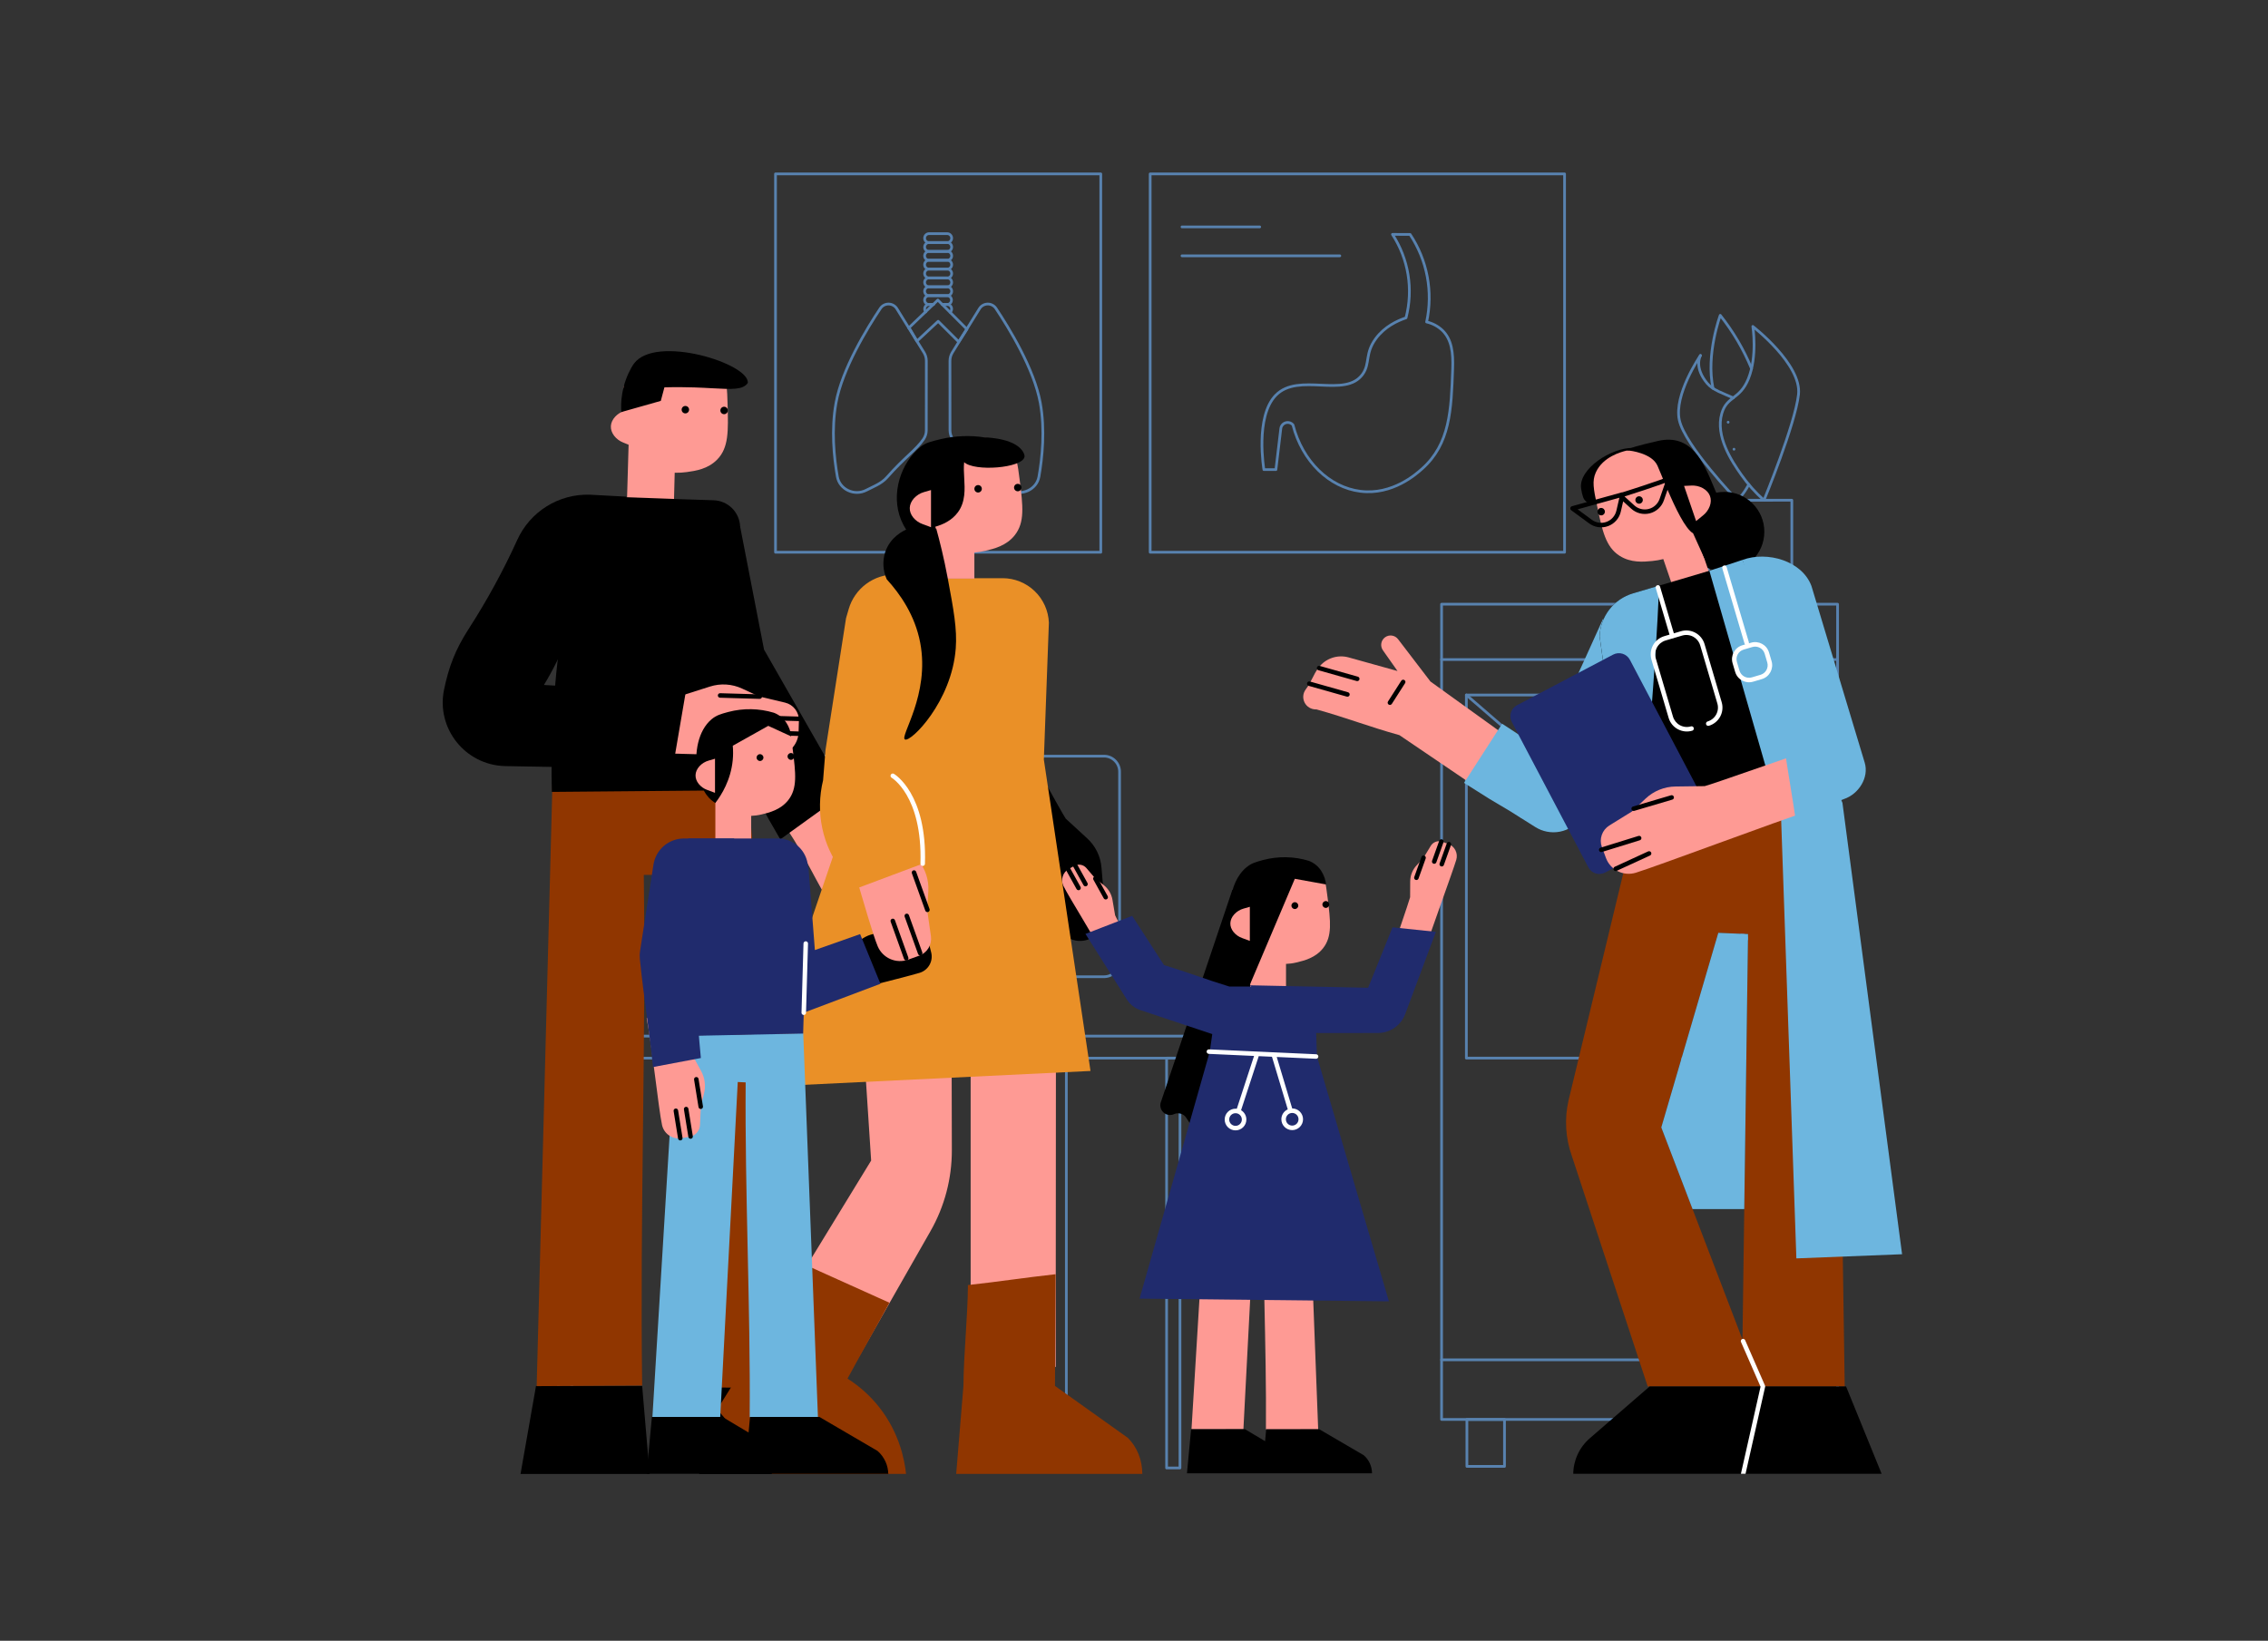 <svg xmlns="http://www.w3.org/2000/svg" fill="none" viewBox="-34 0 1907.4 1380">
<rect x="-34" y="0" width="1907.4" height="1380" fill="#333333" stroke="none"/>
<g clip-path="url(#clip0)">
<path d="M813.36 821.505H894.451C897.929 821.505 901.265 820.123 903.724 817.664C906.184 815.204 907.566 811.868 907.566 808.39V649.074C907.566 645.596 906.184 642.26 903.724 639.8C901.265 637.341 897.929 635.959 894.451 635.959H589.313C585.834 635.959 582.497 637.34 580.037 639.8C577.576 642.259 576.192 645.595 576.19 649.074V808.39C576.192 811.869 577.576 815.205 580.037 817.664C582.497 820.124 585.834 821.505 589.313 821.505H726.601" stroke="#5882AF" stroke-width="2.28" stroke-linecap="round" stroke-linejoin="round"/>
<path d="M703.26 778.9L732.134 831.611V852.544H817.327V829.438L792.055 778.9H703.26Z" stroke="#5882AF" stroke-width="2.28" stroke-linecap="round" stroke-linejoin="round"/>
<path d="M865.501 852.544H664.074V871.427H865.501V852.544Z" stroke="#5882AF" stroke-width="2.28" stroke-linecap="round" stroke-linejoin="round"/>
<path d="M1511.41 508.176H1178.37V1193.84H1511.41V508.176Z" stroke="#5882AF" stroke-width="2.28" stroke-linecap="round" stroke-linejoin="round"/>
<path d="M1178.37 554.724H1511.41" stroke="#5882AF" stroke-width="2.28" stroke-linecap="round" stroke-linejoin="round"/>
<path d="M1178.37 1143.7H1511.41" stroke="#5882AF" stroke-width="2.28" stroke-linecap="round" stroke-linejoin="round"/>
<path d="M1337.24 584.548H1199.22V889.959H1337.24V584.548Z" stroke="#5882AF" stroke-width="2.28" stroke-linecap="round" stroke-linejoin="round"/>
<path d="M1489.64 584.548H1351.61V889.959H1489.64V584.548Z" stroke="#5882AF" stroke-width="2.28" stroke-linecap="round" stroke-linejoin="round"/>
<path d="M1489.64 835.775L1351.62 716.373" stroke="#5882AF" stroke-width="2.28" stroke-linecap="round" stroke-linejoin="round"/>
<path d="M1337.23 703.942L1199.22 584.548" stroke="#5882AF" stroke-width="2.28" stroke-linecap="round" stroke-linejoin="round"/>
<path d="M1402.67 420.718H1472.93V479.682C1472.93 487.239 1469.93 494.487 1464.58 499.83C1459.24 505.174 1451.99 508.176 1444.43 508.176H1431.16C1423.6 508.176 1416.35 505.174 1411.01 499.83C1405.67 494.487 1402.67 487.239 1402.67 479.682V420.718Z" stroke="#5882AF" stroke-width="2.28" stroke-linecap="round" stroke-linejoin="round"/>
<path d="M1440.14 274.6C1440.14 274.6 1481.36 306.453 1478.55 331.748C1475.74 357.043 1449.51 420.718 1449.51 420.718C1442.34 414.344 1435.94 407.152 1430.44 399.29C1422.41 387.893 1408.41 366.883 1414.07 347.621C1418.38 332.964 1429.2 336.284 1436.39 318.58C1444.14 299.531 1440.14 274.684 1440.14 274.547V274.6Z" stroke="#5882AF" stroke-width="2.28" stroke-linecap="round" stroke-linejoin="round"/>
<path d="M1396.09 298.999C1395.71 299.644 1390.66 309.104 1401.73 322.379C1406.61 328.237 1415.32 330.813 1423.7 334.643" stroke="#5882AF" stroke-width="2.28" stroke-linecap="round" stroke-linejoin="round"/>
<path d="M1436.74 407.512C1431.94 416.554 1427.02 420.748 1427.02 420.748C1427.02 420.748 1382.95 374.846 1378.31 353.297C1373.71 332.15 1395.26 300.199 1396.09 298.999" stroke="#5882AF" stroke-width="2.28" stroke-linecap="round" stroke-linejoin="round"/>
<path d="M1419.37 355.098V355.107V355.115" stroke="#5882AF" stroke-width="2.28" stroke-linecap="round" stroke-linejoin="round"/>
<path d="M1424.29 377.834V377.825" stroke="#5882AF" stroke-width="2.28" stroke-linecap="round" stroke-linejoin="round"/>
<path d="M1406.66 326.642C1400.51 298.087 1412.74 265.231 1412.74 265.231C1423.56 278.857 1432.42 293.932 1439.05 310.017V310.017" stroke="#5882AF" stroke-width="2.28" stroke-linecap="round" stroke-linejoin="round"/>
<path d="M1456.07 420.749H1433.58" stroke="#5882AF" stroke-width="2.28" stroke-linecap="round" stroke-linejoin="round"/>
<path d="M969.6 871.427H428.098V889.967H969.6V871.427Z" stroke="#5882AF" stroke-width="2.28" stroke-linecap="round" stroke-linejoin="round"/>
<path d="M891.762 146.255H618.203V464.462H891.762V146.255Z" stroke="#5882AF" stroke-width="2.28" stroke-linecap="round" stroke-linejoin="round"/>
<path d="M1281.81 146.255H933.303V464.462H1281.81V146.255Z" stroke="#5882AF" stroke-width="2.28" stroke-linecap="round" stroke-linejoin="round"/>
<path d="M446.836 889.959H435.59V1234.67H446.836V889.959Z" stroke="#5882AF" stroke-width="2.28" stroke-linecap="round" stroke-linejoin="round"/>
<path d="M607.352 889.959H596.106V1234.67H607.352V889.959Z" stroke="#5882AF" stroke-width="2.28" stroke-linecap="round" stroke-linejoin="round"/>
<path d="M958.362 889.959H947.116V1234.67H958.362V889.959Z" stroke="#5882AF" stroke-width="2.28" stroke-linecap="round" stroke-linejoin="round"/>
<path d="M862.804 889.959H851.559V1234.67H862.804V889.959Z" stroke="#5882AF" stroke-width="2.28" stroke-linecap="round" stroke-linejoin="round"/>
<path d="M745.059 303.482C745.051 300.985 744.346 298.54 743.022 296.423C735.424 284.113 727.8 271.801 720.151 259.487C719.419 258.349 718.417 257.409 717.235 256.751C716.053 256.093 714.726 255.737 713.374 255.714C712.021 255.691 710.683 256.003 709.479 256.622C708.276 257.24 707.243 258.146 706.474 259.259C695.259 276.044 674.272 310.328 669.09 338.845C665.002 361.359 667.403 384.853 670.207 400.878C672.099 411.653 684.56 417.496 694.613 412.276C700.167 409.381 707.249 406.858 712.028 401.41C726.762 384.633 736.784 378.265 742.794 369.246C744.247 367.085 745.024 364.54 745.028 361.936L745.059 303.482Z" stroke="#5882AF" stroke-width="2.28" stroke-linecap="round" stroke-linejoin="round"/>
<path d="M764.913 303.482C764.921 300.985 765.626 298.54 766.949 296.423C774.548 284.113 782.172 271.801 789.821 259.487C790.553 258.349 791.554 257.409 792.737 256.751C793.919 256.093 795.245 255.737 796.598 255.714C797.951 255.691 799.289 256.003 800.492 256.622C801.696 257.24 802.728 258.146 803.498 259.259C814.713 276.044 835.7 310.328 840.882 338.845C844.97 361.359 842.569 384.853 839.765 400.878C837.873 411.653 825.412 417.496 815.359 412.276C809.805 409.381 802.723 406.858 797.943 401.41C783.21 384.633 773.188 378.265 767.177 369.246C765.725 367.085 764.948 364.54 764.944 361.936L764.913 303.482Z" stroke="#5882AF" stroke-width="2.28" stroke-linecap="round" stroke-linejoin="round"/>
<path d="M762.581 196.511H747.392C745.306 196.511 743.615 198.202 743.615 200.288C743.615 202.373 745.306 204.064 747.392 204.064H762.581C764.667 204.064 766.357 202.373 766.357 200.288C766.357 198.202 764.667 196.511 762.581 196.511Z" stroke="#5882AF" stroke-width="2.28" stroke-linecap="round" stroke-linejoin="round"/>
<path d="M762.581 203.95H747.392C745.306 203.95 743.615 205.641 743.615 207.727C743.615 209.812 745.306 211.503 747.392 211.503H762.581C764.667 211.503 766.357 209.812 766.357 207.727C766.357 205.641 764.667 203.95 762.581 203.95Z" stroke="#5882AF" stroke-width="2.28" stroke-linecap="round" stroke-linejoin="round"/>
<path d="M762.581 211.396H747.392C745.306 211.396 743.615 213.087 743.615 215.173C743.615 217.259 745.306 218.949 747.392 218.949H762.581C764.667 218.949 766.357 217.259 766.357 215.173C766.357 213.087 764.667 211.396 762.581 211.396Z" stroke="#5882AF" stroke-width="2.28" stroke-linecap="round" stroke-linejoin="round"/>
<path d="M762.581 218.835H747.392C745.306 218.835 743.615 220.526 743.615 222.612C743.615 224.698 745.306 226.388 747.392 226.388H762.581C764.667 226.388 766.357 224.698 766.357 222.612C766.357 220.526 764.667 218.835 762.581 218.835Z" stroke="#5882AF" stroke-width="2.28" stroke-linecap="round" stroke-linejoin="round"/>
<path d="M762.581 226.274H747.392C745.306 226.274 743.615 227.965 743.615 230.051C743.615 232.136 745.306 233.827 747.392 233.827H762.581C764.667 233.827 766.357 232.136 766.357 230.051C766.357 227.965 764.667 226.274 762.581 226.274Z" stroke="#5882AF" stroke-width="2.28" stroke-linecap="round" stroke-linejoin="round"/>
<path d="M730.265 275.816L754.716 252.367L779.176 276.865L772.284 287.472L754.99 270.231L737.134 286.91L730.265 275.109" stroke="#5882AF" stroke-width="2.28" stroke-linecap="round" stroke-linejoin="round"/>
<path d="M762.581 233.713H747.392C745.306 233.713 743.615 235.404 743.615 237.489C743.615 239.575 745.306 241.266 747.392 241.266H762.581C764.667 241.266 766.357 239.575 766.357 237.489C766.357 235.404 764.667 233.713 762.581 233.713Z" stroke="#5882AF" stroke-width="2.28" stroke-linecap="round" stroke-linejoin="round"/>
<path d="M762.581 241.152H747.392C745.306 241.152 743.615 242.843 743.615 244.928C743.615 247.014 745.306 248.705 747.392 248.705H762.581C764.667 248.705 766.357 247.014 766.357 244.928C766.357 242.843 764.667 241.152 762.581 241.152Z" stroke="#5882AF" stroke-width="2.28" stroke-linecap="round" stroke-linejoin="round"/>
<path d="M758.713 256.144H762.581C762.787 256.146 762.993 256.128 763.196 256.09V256.09C764.051 255.912 764.818 255.445 765.369 254.768C765.92 254.091 766.221 253.244 766.221 252.371C766.221 251.498 765.92 250.651 765.369 249.974C764.818 249.297 764.051 248.83 763.196 248.652C762.993 248.612 762.787 248.591 762.581 248.591H747.384C747.177 248.591 746.971 248.612 746.768 248.652C745.885 248.793 745.082 249.245 744.502 249.926C743.922 250.607 743.605 251.473 743.607 252.367C743.612 253.259 743.931 254.121 744.507 254.802C745.084 255.483 745.882 255.939 746.761 256.09V256.09C746.964 256.128 747.17 256.146 747.376 256.144H750.986" stroke="#5882AF" stroke-width="2.28" stroke-linecap="round" stroke-linejoin="round"/>
<path d="M744.535 262.276C744.106 261.766 743.818 261.152 743.702 260.496C743.585 259.841 743.642 259.166 743.869 258.539C744.095 257.912 744.482 257.356 744.991 256.927C745.5 256.497 746.113 256.209 746.769 256.09V256.09C746.972 256.053 747.178 256.035 747.384 256.037H751.115" stroke="#5882AF" stroke-width="2.28" stroke-linecap="round" stroke-linejoin="round"/>
<path d="M758.614 256.037H762.581C762.787 256.035 762.993 256.053 763.196 256.09V256.09C763.875 256.212 764.508 256.516 765.027 256.971C765.547 257.425 765.932 258.012 766.143 258.669C766.354 259.326 766.382 260.027 766.224 260.699C766.067 261.371 765.729 261.987 765.248 262.481L765.096 262.618" stroke="#5882AF" stroke-width="2.28" stroke-linecap="round" stroke-linejoin="round"/>
<path d="M1137.07 197.134C1143.75 207.397 1148.21 218.94 1150.17 231.026C1152.13 243.111 1151.55 255.473 1148.47 267.321C1140.94 269.866 1130.47 274.752 1123.06 284.797C1113.74 297.411 1118.45 305.716 1111.97 314.766C1097.24 335.35 1058.21 312.76 1038.97 332.409C1021.36 350.395 1028.94 394.959 1028.94 394.959H1039.05L1043.16 360.447C1043.3 359.322 1043.77 358.262 1044.5 357.397C1045.23 356.532 1046.2 355.899 1047.29 355.577C1048.38 355.254 1049.54 355.256 1050.62 355.581C1051.71 355.906 1052.68 356.541 1053.41 357.408C1061.27 388.007 1083.96 409.966 1110.12 413.218C1137.08 416.569 1157.08 398.698 1162.06 394.222C1185.52 373.251 1186.5 345 1187.71 309.88C1188.16 297 1187.02 285.565 1178.98 277.792C1175.28 274.337 1170.73 271.922 1165.8 270.793C1168.52 258.218 1168.7 245.223 1166.31 232.58C1163.92 219.936 1159.01 207.901 1151.89 197.187L1137.07 197.134Z" stroke="#5882AF" stroke-width="2.28" stroke-linecap="round" stroke-linejoin="round"/>
<path d="M960.071 190.843H1025.42" stroke="#5882AF" stroke-width="2.28" stroke-linecap="round" stroke-linejoin="round"/>
<path d="M960.071 215.165H1092.79" stroke="#5882AF" stroke-width="2.28" stroke-linecap="round" stroke-linejoin="round"/>
<path d="M1231.29 1193.85H1199.67V1233.34H1231.29V1193.85Z" stroke="#5882AF" stroke-width="2.28" stroke-linecap="round" stroke-linejoin="round"/>
<path d="M1490.11 1193.85H1458.49V1233.34H1490.11V1193.85Z" stroke="#5882AF" stroke-width="2.28" stroke-linecap="round" stroke-linejoin="round"/>
<g clip-path="url(#clip1)">
<path fill-rule="evenodd" clip-rule="evenodd" d="M699.651 1209.34L638.051 1165.69L554.035 1165.73V1239.74H713.511C713.521 1233.97 712.289 1228.27 709.897 1223.03C707.505 1217.78 704.011 1213.12 699.651 1209.34ZM512.35 1239.7L506.059 1165.69H416.777L403.769 1239.7H512.35Z" fill="black"/>
<path fill-rule="evenodd" clip-rule="evenodd" d="M543.452 301.735L543.533 301.739C549.743 302.107 564.414 302.975 572.584 313.695C577.28 319.849 577.561 326.711 577.903 340.175C578.526 362.636 578.906 376.442 569.21 386.457C561.338 394.572 550.883 396.031 543.566 397.049C540.479 397.475 537.365 397.665 534.25 397.619C533.976 397.615 533.702 397.609 533.429 397.6L532.828 420.817L493.331 419.685L494.662 374.049L490.08 372.195C487.083 371.013 484.459 369.047 482.482 366.503C478.485 361.184 478.872 355.235 483.523 350.288C485.256 348.496 487.335 347.09 489.622 346.146C489.825 341.582 490.165 334.011 490.574 324.971C495.673 319.713 515.923 300.109 543.452 301.735Z" fill="#FE9A94"/>
<path fill-rule="evenodd" clip-rule="evenodd" d="M524.775 325.776C534.432 325.517 542.92 325.616 549.964 325.844C555.601 326.029 560.658 326.307 565.174 326.555C581.67 327.461 590.944 327.971 594.893 322.083C596.565 305.838 517.328 281.051 499.153 305.838C496.342 309.69 492.694 317.06 490.605 324.932C488.726 331.982 488.03 339.295 488.546 346.573L521.736 337.173L524.775 325.776ZM542.388 347.697C544.117 347.697 545.519 346.295 545.519 344.567C545.519 342.838 544.117 341.436 542.388 341.436C540.659 341.436 539.258 342.838 539.258 344.567C539.258 346.295 540.659 347.697 542.388 347.697ZM574.969 348.358C576.698 348.358 578.1 346.957 578.1 345.228C578.1 343.499 576.698 342.097 574.969 342.097C573.24 342.097 571.839 343.499 571.839 345.228C571.839 346.957 573.24 348.358 574.969 348.358Z" fill="black"/>
<path d="M430.598 659.316C426.184 823.602 421.769 1001.56 417.347 1165.85C449.26 1165.68 474.145 1165.51 506.058 1165.34C504.166 1022.17 509.31 878.995 507.426 735.825H517.79C529.902 879.511 542.012 1023.2 554.118 1166.88L642.032 1167.55C626.197 1003.8 610.354 826.383 594.519 662.622L430.598 659.316Z" fill="#903600"/>
<path d="M627.839 697.133C644.449 722.079 653.628 744.32 664.41 760.033C667.37 764.329 671.864 767.326 676.967 768.407C682.07 769.488 687.393 768.572 691.841 765.846L700.199 760.717C703.168 758.889 705.418 756.096 706.571 752.806C707.725 749.516 707.713 745.93 706.536 742.648C704.003 735.657 701.471 728.667 698.938 721.676L696.658 705.963C695.314 696.715 690.547 688.308 683.3 682.408L664.205 666.869C660.786 662.705 617.095 592.784 613.638 588.605C602.909 601.469 638.576 684.292 627.839 697.133Z" fill="#FE9A94"/>
<path fill-rule="evenodd" clip-rule="evenodd" d="M680.721 691.494C681.616 690.946 682.785 691.227 683.333 692.122L700.756 720.563C701.304 721.457 701.023 722.627 700.129 723.175C699.234 723.723 698.065 723.442 697.517 722.547L680.094 694.107C679.545 693.212 679.826 692.042 680.721 691.494ZM682.193 728.438C683.088 727.89 684.257 728.171 684.805 729.066L702.229 757.507C702.777 758.401 702.496 759.571 701.601 760.119C700.707 760.667 699.537 760.386 698.989 759.491L681.566 731.05C681.018 730.156 681.299 728.986 682.193 728.438ZM674.138 735.601C673.59 734.706 672.42 734.425 671.526 734.973C670.631 735.521 670.35 736.691 670.898 737.585L688.321 766.026C688.869 766.921 690.039 767.202 690.934 766.654C691.828 766.106 692.109 764.936 691.561 764.042L674.138 735.601Z" fill="black"/>
<path d="M533.117 440.74C545.061 430.056 567.796 434.927 588.441 442.837C595.143 477.349 601.849 511.861 608.561 546.373L677.183 666.33L622.246 705.94C596.492 662.38 574.298 616.811 555.881 569.678C533.101 511.268 513.125 458.619 533.117 440.74Z" fill="black"/>
<path d="M435.424 551.495C430.925 589.502 429.147 627.781 430.105 666.042H430.143L595.219 664.59L588.449 442.838C588.211 437.007 585.769 431.485 581.617 427.385C577.465 423.285 571.912 420.913 566.079 420.749C528.953 419.708 501.394 418.196 459.99 417.368C459.99 417.368 443.326 485.039 435.424 551.495Z" fill="black"/>
<path d="M461.107 632.448C491.075 632.182 598.639 636.156 617.749 635.685C622.958 635.557 627.92 633.438 631.615 629.763C635.309 626.089 637.455 621.138 637.611 615.929C637.702 612.662 637.796 609.397 637.892 606.135C637.987 602.648 636.88 599.234 634.756 596.467C632.632 593.7 629.621 591.748 626.228 590.938L604.535 585.809L590.098 579.13C581.623 575.204 571.984 574.599 563.085 577.436L539.652 584.897C534.333 585.49 451.844 583.834 446.495 584.426L461.107 632.448Z" fill="#FE9A94"/>
<path fill-rule="evenodd" clip-rule="evenodd" d="M569.713 584.88C569.743 583.831 570.618 583.006 571.667 583.036L605.009 584.009C606.058 584.04 606.883 584.915 606.852 585.963C606.822 587.012 605.947 587.837 604.898 587.807L571.556 586.834C570.507 586.803 569.682 585.929 569.713 584.88ZM602.537 603.565C602.568 602.516 603.443 601.691 604.491 601.722L637.833 602.694C638.882 602.725 639.707 603.6 639.677 604.648C639.646 605.697 638.771 606.522 637.722 606.492L604.38 605.519C603.332 605.489 602.506 604.614 602.537 603.565ZM604.126 614.22C603.078 614.19 602.203 615.015 602.172 616.064C602.141 617.113 602.967 617.987 604.015 618.018L637.357 618.991C638.406 619.021 639.281 618.196 639.311 617.147C639.342 616.099 638.517 615.224 637.468 615.193L604.126 614.22Z" fill="black"/>
<path d="M339.441 580.065C343.384 561.001 348.87 546.404 360.237 528.829C375.656 504.898 389.311 479.876 401.094 453.961C406.367 442.374 414.94 432.599 425.74 425.859C436.54 419.119 449.088 415.714 461.813 416.068L492.868 417.732C460.955 470.268 455.4 523.571 423.464 576.106C450.271 577.899 515.815 580.825 542.623 582.618L531.628 646.908L390.502 644.325C357.236 643.375 332.708 612.655 339.441 580.065Z" fill="black"/>
</g>
<g clip-path="url(#clip2)">
<path d="M1416.29 480.764C1397.77 480.764 1382.76 465.755 1382.76 447.24C1382.76 428.725 1397.77 413.715 1416.29 413.715C1434.8 413.715 1449.81 428.725 1449.81 447.24C1449.81 465.755 1434.8 480.764 1416.29 480.764Z" fill="black"/>
<path d="M1316.49 418.86C1311.7 425.987 1300.03 425.592 1297.45 418.275C1296.61 415.822 1296.02 413.288 1295.7 410.714C1293.49 394.363 1321.19 376.316 1339.41 376.734C1339.41 376.734 1334.79 379.515 1331.47 381.787C1328.14 384.059 1325.86 385.442 1324.98 387.38C1319.61 399.21 1322.89 409.271 1316.54 418.791L1316.49 418.86Z" fill="black"/>
<path fill-rule="evenodd" clip-rule="evenodd" d="M1308.04 397.44C1313.99 384.066 1329.83 379.963 1333.63 379.082L1368.85 374.173C1378.06 400.049 1387.29 425.903 1396.51 451.738C1395.83 452.423 1395 453.226 1394.03 454.11L1403.02 480.39L1371.96 491.025L1364.84 470.221C1361.89 470.974 1358.77 471.54 1355.48 471.851C1348.12 472.55 1337.62 473.546 1328.09 467.467C1316.34 459.96 1313.51 446.472 1308.95 424.437C1306.2 411.254 1304.89 404.514 1308.04 397.44Z" fill="#FE9A94"/>
<path fill-rule="evenodd" clip-rule="evenodd" d="M1359.95 391.672C1355.17 380.928 1336.32 378.991 1336.32 378.991C1336.32 378.991 1324.74 378.968 1360.52 370.838C1388.59 364.461 1398.76 388.974 1407.26 409.447C1409.6 415.077 1411.81 420.403 1414.23 424.695C1419.91 434.778 1427.82 442.248 1434.24 447.164C1435.17 447.876 1435.89 448.83 1436.31 449.923C1436.74 451.017 1436.86 452.206 1436.65 453.361C1436.45 454.517 1435.93 455.594 1435.16 456.475C1434.38 457.356 1433.38 458.007 1432.26 458.356L1399.28 469.298L1389.88 448.516C1383.35 444.827 1374.91 427.08 1368.42 411.925L1365.32 420.871L1365.32 420.874C1364.4 423.528 1362.83 425.911 1360.76 427.81C1358.69 429.709 1356.18 431.064 1353.46 431.754C1350.73 432.443 1347.88 432.446 1345.16 431.761C1342.43 431.076 1339.92 429.726 1337.85 427.83L1337.85 427.83L1331.1 421.675L1329.09 430.381L1329.09 430.381C1328.46 433.119 1327.15 435.657 1325.3 437.767C1323.44 439.878 1321.09 441.494 1318.46 442.471C1315.82 443.448 1312.98 443.756 1310.2 443.366C1307.42 442.976 1304.78 441.901 1302.51 440.238L1302.51 440.237L1287.4 429.128C1286.81 428.698 1286.52 427.97 1286.65 427.255C1286.79 426.54 1287.31 425.962 1288.01 425.768L1329.96 414.112C1330.19 414.049 1330.42 414.029 1330.65 414.051C1331.59 413.754 1332.74 413.39 1334.04 412.975C1337.72 411.8 1342.66 410.213 1347.66 408.564C1352.66 406.915 1357.72 405.209 1361.66 403.794C1362.72 403.413 1363.69 403.056 1364.56 402.728C1364.13 401.689 1363.72 400.687 1363.33 399.731C1361.94 396.363 1360.79 393.561 1359.95 391.672ZM1366.21 406.696C1366.14 406.543 1366.08 406.39 1366.02 406.238C1365.09 406.59 1364.06 406.97 1362.95 407.37C1358.96 408.802 1353.86 410.52 1348.85 412.173C1343.83 413.826 1338.88 415.417 1335.19 416.594C1334.07 416.952 1333.06 417.272 1332.21 417.544L1340.41 425.024L1340.41 425.026C1342.02 426.497 1343.97 427.545 1346.08 428.076C1348.2 428.608 1350.41 428.606 1352.53 428.071C1354.64 427.536 1356.59 426.484 1358.19 425.01C1359.8 423.537 1361.02 421.687 1361.73 419.628L1361.73 419.627L1366.21 406.696ZM1327.88 418.737L1327.79 418.659L1292.8 428.382L1304.76 437.176L1304.76 437.176C1306.52 438.467 1308.57 439.301 1310.73 439.604C1312.89 439.906 1315.09 439.667 1317.13 438.909C1319.18 438.151 1321 436.896 1322.44 435.258C1323.88 433.621 1324.89 431.651 1325.39 429.526L1325.39 429.526L1327.88 418.737ZM1341.36 420.523C1341.36 422.252 1342.76 423.654 1344.49 423.654C1346.22 423.654 1347.62 422.252 1347.62 420.523C1347.62 418.795 1346.22 417.393 1344.49 417.393C1342.76 417.393 1341.36 418.795 1341.36 420.523ZM1309.46 430.341C1309.46 432.07 1310.87 433.472 1312.59 433.472C1314.32 433.472 1315.73 432.07 1315.73 430.341C1315.73 428.612 1314.32 427.21 1312.59 427.21C1310.87 427.21 1309.46 428.612 1309.46 430.341Z" fill="black"/>
<path d="M1382.3 408.678L1392.43 438.258L1398.3 433.464C1400.83 431.45 1402.76 428.791 1403.91 425.767C1406.18 419.528 1404.01 413.928 1398.11 410.57C1395.12 408.942 1391.73 408.189 1388.34 408.397L1382.3 408.678Z" fill="#FE9A94"/>
<path d="M1340.21 697.046L1285.12 925.629C1281.62 941.085 1282.58 957.216 1287.89 972.147L1351.72 1166.09H1446.53L1363.15 948.242L1411.09 784.58L1436.11 785.621L1430.89 1166.09H1517.41L1510.19 678.305L1340.21 697.046Z" fill="#903600"/>
<path fill-rule="evenodd" clip-rule="evenodd" d="M1548.68 1240.1L1518.55 1166.09H1435.19L1353.38 1166.09L1302.96 1209.76C1298.61 1213.53 1295.12 1218.19 1292.73 1223.42C1290.34 1228.66 1289.1 1234.34 1289.11 1240.1H1432.4L1548.68 1240.1Z" fill="black"/>
<path d="M1431.94 1240.1C1437.51 1215.42 1443.07 1190.75 1448.62 1166.09L1431.94 1127.97" stroke="white" stroke-width="3.799" stroke-linecap="round" stroke-linejoin="round"/>
<path fill-rule="evenodd" clip-rule="evenodd" d="M1141.77 537.585L1168.95 573.115L1168.95 573.157L1284.52 656.318L1245.48 687.859L1142.91 618.303C1130.29 614.803 1119.17 611.144 1108.04 607.485C1096.93 603.83 1085.82 600.176 1073.22 596.678C1063.62 596.906 1059.01 586.58 1064.18 579.779C1066.66 576.514 1068.14 573.544 1069.63 570.573C1071.1 567.612 1072.58 564.649 1075.05 561.391C1077.91 557.626 1081.84 554.806 1086.32 553.297C1090.8 551.788 1095.63 551.659 1100.19 552.926L1141.31 564.37L1129.03 546.939C1127.84 545.244 1127.36 543.148 1127.69 541.103C1128.03 539.058 1129.16 537.227 1130.83 536.005C1132.5 534.787 1134.58 534.271 1136.62 534.567C1138.66 534.862 1140.51 535.945 1141.77 537.585Z" fill="#FE9A94"/>
<path fill-rule="evenodd" clip-rule="evenodd" d="M1073.53 561.384C1073.24 562.394 1073.83 563.443 1074.84 563.728L1106.94 572.793C1107.95 573.078 1109 572.491 1109.29 571.481C1109.57 570.472 1108.99 569.422 1107.98 569.137L1075.87 560.072C1074.86 559.787 1073.81 560.374 1073.53 561.384ZM1065.28 574.499C1065 575.508 1065.58 576.558 1066.59 576.843L1098.69 585.908C1099.7 586.193 1100.75 585.606 1101.03 584.596C1101.32 583.587 1100.73 582.537 1099.72 582.252L1067.63 573.187C1066.62 572.902 1065.57 573.489 1065.28 574.499ZM1144.48 572.547C1145.05 571.664 1146.22 571.406 1147.1 571.971C1147.99 572.537 1148.25 573.711 1147.68 574.595L1136.53 592.026C1135.96 592.91 1134.79 593.168 1133.9 592.602C1133.02 592.037 1132.76 590.862 1133.33 589.978L1144.48 572.547Z" fill="black"/>
<path d="M1197.26 658.446C1240.1 685.8 1214.24 668.202 1257.08 695.526C1263.25 699.459 1270.69 700.879 1277.88 699.494C1285.06 698.109 1291.44 694.024 1295.71 688.08L1376.9 574.863C1368.85 559.23 1359.41 544.357 1348.68 530.427C1341.28 520.808 1321.23 527.912 1314.12 520.603C1289.67 574.468 1280.97 595.614 1260.28 628.911C1227.05 607.209 1262.56 630.43 1229.31 608.714L1197.26 658.446Z" fill="#6DB6DF"/>
<path d="M1436.32 470.4L1508.09 673.088L1337.28 720.32L1317.86 582.127L1311.27 535.237C1311.56 527.031 1314.43 519.125 1319.46 512.636C1324.49 506.147 1331.43 501.404 1339.31 499.076L1436.32 470.4Z" fill="black"/>
<path fill-rule="evenodd" clip-rule="evenodd" d="M1403.59 480.073L1463.98 690.124C1468.26 812.869 1472.52 935.627 1476.76 1058.4L1565.66 1054.9L1540.58 865.078L1515.51 675.261L1431.44 470.924L1403.59 480.073ZM1347.3 717.364L1317.88 582.112L1311.29 535.222C1311.58 527.016 1314.45 519.11 1319.48 512.621C1324.51 506.132 1331.46 501.389 1339.33 499.061L1361.28 492.572C1359.93 529.611 1357.12 567.081 1354.31 604.55V604.55L1354.31 604.551C1351.47 642.304 1348.64 680.056 1347.3 717.364ZM1363.15 948.242L1389.43 1016.9H1432.93L1436.11 785.621L1411.09 784.58L1363.15 948.242Z" fill="#6DB6DF"/>
<path d="M1396.74 691.32L1315.93 733.871C1310.82 736.563 1304.49 734.601 1301.8 729.488L1237.44 607.265C1234.74 602.152 1236.71 595.825 1241.82 593.132L1322.63 550.581C1327.74 547.889 1334.07 549.851 1336.76 554.964L1401.12 677.187C1403.81 682.3 1401.85 688.628 1396.74 691.32Z" fill="#202B6D"/>
<path d="M1489.23 681.393C1460.72 690.625 1359.9 728.45 1341.67 734.043C1336.68 735.563 1331.31 735.116 1326.64 732.794C1321.98 730.472 1318.38 726.451 1316.59 721.558L1313.19 712.395C1311.99 709.117 1311.97 705.53 1313.11 702.234C1314.25 698.939 1316.49 696.136 1319.45 694.295L1338.41 682.563L1349.95 671.667C1356.75 665.266 1365.7 661.641 1375.03 661.508L1399.65 661.181C1404.91 660.049 1482.61 632.383 1487.87 631.251C1488.32 647.947 1488.78 664.661 1489.23 681.393Z" fill="#FE9A94"/>
<path d="M1475.94 687.852L1516.75 672.055C1529.17 667.914 1538.02 653.955 1534.23 641.441L1489.47 492.96C1481.74 471.874 1452.53 463.197 1431.44 470.924C1447.34 525.413 1463.04 573.344 1478.92 627.809L1467.18 632.11C1469.38 647.216 1473.73 672.746 1475.94 687.852Z" fill="#6DB6DF"/>
<path fill-rule="evenodd" clip-rule="evenodd" d="M1373.72 670.167C1373.42 669.161 1372.37 668.587 1371.36 668.884L1339.38 678.337C1338.37 678.634 1337.8 679.691 1338.1 680.697C1338.39 681.703 1339.45 682.277 1340.46 681.98L1372.44 672.527C1373.44 672.23 1374.02 671.173 1373.72 670.167ZM1346.36 704.337C1346.05 703.335 1344.99 702.774 1343.98 703.084L1312.07 712.962C1311.07 713.272 1310.51 714.336 1310.82 715.338C1311.13 716.341 1312.19 716.902 1313.19 716.591L1345.11 706.713C1346.11 706.403 1346.67 705.339 1346.36 704.337ZM1352.11 716.09C1353.06 715.652 1354.19 716.07 1354.63 717.023C1355.07 717.976 1354.65 719.104 1353.7 719.542L1325.58 732.46C1324.63 732.898 1323.5 732.48 1323.06 731.526C1322.62 730.573 1323.04 729.445 1324 729.007L1352.11 716.09Z" fill="black"/>
<path fill-rule="evenodd" clip-rule="evenodd" d="M1414.47 478.028C1414.17 477.022 1414.74 475.965 1415.75 475.668C1416.76 475.37 1417.81 475.945 1418.11 476.951L1436.79 540.109C1436.89 540.442 1436.89 540.78 1436.81 541.094L1438.65 540.552C1445.09 538.648 1451.85 542.325 1453.75 548.764L1455.91 556.08C1457.82 562.518 1454.14 569.281 1447.7 571.185L1440.39 573.348C1433.95 575.251 1427.19 571.575 1425.28 565.136L1423.12 557.82C1421.22 551.381 1424.89 544.618 1431.33 542.715L1433.66 542.027C1433.42 541.804 1433.24 541.519 1433.14 541.186L1414.47 478.028ZM1358.5 494.577C1358.2 493.571 1358.77 492.514 1359.78 492.217C1360.79 491.92 1361.84 492.494 1362.14 493.5L1373.72 532.672L1379.68 530.908L1379.68 530.908C1383.74 529.71 1388.11 530.173 1391.83 532.196C1395.55 534.219 1398.32 537.637 1399.52 541.697L1399.52 541.698L1413.95 590.601L1413.95 590.602C1415.15 594.663 1414.69 599.033 1412.67 602.753C1410.64 606.472 1407.23 609.236 1403.17 610.437C1402.16 610.735 1401.1 610.16 1400.81 609.154C1400.51 608.148 1401.08 607.091 1402.09 606.794C1405.18 605.879 1407.79 603.772 1409.33 600.937C1410.87 598.103 1411.22 594.772 1410.31 591.677L1410.31 591.677L1395.87 542.774L1395.87 542.773C1395.69 542.168 1395.47 541.581 1395.2 541.017L1395.2 541.017C1394.11 538.7 1392.3 536.774 1390.02 535.534C1387.18 533.992 1383.85 533.639 1380.76 534.552L1380.76 534.552L1373.61 536.667C1373.43 536.799 1373.23 536.902 1373.01 536.968C1372.78 537.034 1372.56 537.057 1372.34 537.042L1366.76 538.693L1366.76 538.693C1363.67 539.608 1361.06 541.715 1359.52 544.549C1357.98 547.384 1357.63 550.715 1358.54 553.81L1358.54 553.81L1372.98 602.712C1373.89 605.807 1376 608.411 1378.83 609.953C1381.67 611.495 1385 611.848 1388.09 610.935C1389.1 610.638 1390.16 611.213 1390.45 612.219C1390.75 613.225 1390.17 614.282 1389.17 614.579C1385.11 615.777 1380.74 615.313 1377.02 613.29C1373.3 611.267 1370.53 607.85 1369.33 603.79L1369.33 603.789L1354.9 554.885L1354.9 554.885C1353.7 550.824 1354.16 546.453 1356.18 542.734C1358.21 539.015 1361.62 536.251 1365.68 535.05L1365.68 535.05L1370.08 533.75L1358.5 494.577ZM1439.31 569.705C1434.88 571.013 1430.23 568.486 1428.93 564.059L1426.76 556.743C1425.45 552.316 1427.98 547.667 1432.41 546.358L1439.72 544.195C1444.15 542.886 1448.8 545.414 1450.11 549.841L1452.27 557.157C1453.58 561.583 1451.05 566.233 1446.63 567.542L1439.31 569.705Z" fill="white"/>
</g>
<g clip-path="url(#clip3)">
<path fill-rule="evenodd" clip-rule="evenodd" d="M766.512 967.449L766.231 849.757L767.477 805.952L689.1 829.742C692.281 878.529 695.459 927.321 698.636 976.119L621.504 1102.25L688.484 1140.81L748.572 1035.42C760.379 1014.71 766.564 991.282 766.512 967.449ZM853.855 1149.68L854.075 837.797L782.323 840.175V1149.68H853.855Z" fill="#FE9A94"/>
<path d="M796.093 654.925C811.168 680.821 847.002 765.209 856.88 781.538C859.574 786.005 863.88 789.267 868.909 790.652C873.937 792.038 879.306 791.441 883.908 788.984L892.555 784.38C895.629 782.734 898.045 780.081 899.395 776.866C900.745 773.65 900.949 770.068 899.971 766.721L893.679 745.331L892.335 729.511C891.555 720.198 887.302 711.519 880.42 705.196L862.298 688.533C859.137 684.172 819.747 611.736 816.548 607.382C805.074 619.547 807.582 642.768 796.093 654.925Z" fill="black"/>
<path d="M809.131 486.286H706.552L688.878 654.781C659.412 741.342 629.94 827.893 600.463 914.434L883.124 900.757C870.04 813.451 856.958 726.14 843.879 638.824L848.119 523.708C847.707 513.644 843.419 504.129 836.152 497.154C828.886 490.18 819.203 486.285 809.131 486.286V486.286Z" fill="#EA9027"/>
<path fill-rule="evenodd" clip-rule="evenodd" d="M569.188 1185.38L644.868 1064.53L713.991 1095.68C710.511 1102.22 703.404 1114.98 696.31 1127.72C689.264 1140.38 682.229 1153.02 678.772 1159.51C689.04 1166.03 698.123 1174.25 705.633 1183.82C722.729 1205.67 726.802 1228.64 727.995 1239.67H615.356L569.188 1185.38ZM914.491 1209.31L853.232 1165.64C853.41 1134.33 853.582 1103.02 853.749 1071.71C839.952 1073.23 828.433 1074.75 816.914 1076.27C805.385 1077.79 793.856 1079.31 780.044 1080.83C779.915 1094.95 779.03 1109.06 778.145 1123.18C777.258 1137.33 776.371 1151.48 776.245 1165.64L770.166 1239.64H926.694C926.694 1228 922.241 1216.91 914.491 1209.31Z" fill="#903600"/>
<path d="M641.518 868.942L653.896 1191.93H596.489C597.196 1099.47 592.386 1002.83 593.101 910.369L586.46 910.042C581.551 1002.2 576.635 1099.57 571.719 1191.72H514.692L534.274 871.07L641.518 868.942Z" fill="#6DB6DF"/>
<path fill-rule="evenodd" clip-rule="evenodd" d="M703.982 1220.31L655.086 1191.73H596.791L595.555 1204.86L573.548 1191.73H514.265L509.706 1240.16H630.521L713.047 1240.16C713.049 1236.39 712.24 1232.67 710.676 1229.25C709.112 1225.82 706.829 1222.77 703.982 1220.31Z" fill="black"/>
<path fill-rule="evenodd" clip-rule="evenodd" d="M625.416 606.326C616.268 596.448 601.329 597.603 597.75 597.968L565.738 604.214C565.578 616.804 566.179 628.635 566.779 640.466C567.358 651.868 567.936 663.27 567.834 675.353L567.623 675.342V706.511H597.751V686.185C600.473 686.099 603.349 685.737 606.374 685.015C612.97 683.435 622.384 681.178 628.851 673.063C636.791 663.056 635.218 650.488 632.65 630.025C631.115 617.769 630.249 611.531 625.416 606.326Z" fill="#FE9A94"/>
<path fill-rule="evenodd" clip-rule="evenodd" d="M627.383 607.967C624.866 604.092 621.18 601.119 616.859 599.479C604.412 595.725 591.168 595.485 578.593 598.788C578.361 598.852 578.131 598.915 577.904 598.977C572.357 600.495 568.573 601.531 564.536 604.867C552.926 614.456 549.833 633.688 552.485 648.239C556.057 667.915 564.118 673.091 567.221 675.084C567.366 675.176 567.499 675.262 567.621 675.342C572.811 668.557 580.592 656.156 582.226 639.371C582.62 635.329 582.635 631.259 582.271 627.214L612.11 610.497L631.425 619.365C630.994 615.3 629.609 611.395 627.383 607.967ZM631.215 639.09C632.801 639.09 634.087 637.804 634.087 636.218C634.087 634.632 632.801 633.346 631.215 633.346C629.629 633.346 628.343 634.632 628.343 636.218C628.343 637.804 629.629 639.09 631.215 639.09ZM605.173 640.048C606.759 640.048 608.045 638.762 608.045 637.175C608.045 635.589 606.759 634.303 605.173 634.303C603.587 634.303 602.301 635.589 602.301 637.175C602.301 638.762 603.587 640.048 605.173 640.048Z" fill="black"/>
<path d="M567.32 638.133V666.824L560.83 664.401C558.036 663.409 555.562 661.679 553.673 659.393C549.874 654.644 550.064 649.151 554.197 644.493C556.31 642.185 559.03 640.518 562.046 639.683L567.32 638.133Z" fill="#FE9A94"/>
<path d="M633.233 845.904C653.392 840 726.694 822.136 739.505 818.185C742.999 817.103 745.945 814.723 747.737 811.534C749.528 808.344 750.027 804.589 749.132 801.043C748.57 798.824 748.01 796.605 747.453 794.387C746.854 792.015 745.457 789.923 743.495 788.461C741.534 787 739.13 786.259 736.686 786.363L721.071 787.047L710.076 785.291C703.606 784.257 696.983 785.692 691.521 789.311L677.129 798.832C673.634 800.253 617.694 814.88 614.199 816.308C620.552 826.146 626.896 836.011 633.233 845.904Z" fill="black"/>
<path d="M509.852 856.436C513.993 877.027 519.904 933.127 522.769 946.196C523.545 949.77 525.662 952.911 528.684 954.97C531.707 957.03 535.404 957.852 539.014 957.267L545.792 956.165C548.205 955.773 550.409 954.561 552.034 952.735C553.659 950.908 554.605 948.577 554.713 946.135C554.941 940.928 555.166 935.723 555.389 930.52L558.086 919.715C559.669 913.362 558.813 906.646 555.685 900.894L547.411 885.773C546.301 882.164 536.56 825.176 535.451 821.566C525.071 826.992 520.231 850.972 509.852 856.436Z" fill="#FE9A94"/>
<path fill-rule="evenodd" clip-rule="evenodd" d="M551.296 905.865C552.332 905.698 553.307 906.401 553.474 907.437L557.205 930.521C557.373 931.557 556.669 932.532 555.633 932.7C554.597 932.867 553.622 932.163 553.455 931.127L549.724 908.043C549.557 907.008 550.26 906.032 551.296 905.865ZM542.763 930.924C543.798 930.757 544.773 931.461 544.941 932.497L548.672 955.581C548.839 956.616 548.135 957.592 547.1 957.759C546.064 957.926 545.089 957.223 544.921 956.187L541.19 933.103C541.023 932.067 541.727 931.092 542.763 930.924ZM536.286 933.903C536.119 932.867 535.144 932.163 534.108 932.33C533.072 932.497 532.368 933.472 532.535 934.508L536.259 957.585C536.426 958.62 537.401 959.325 538.436 959.157C539.472 958.99 540.176 958.015 540.009 956.979L536.286 933.903Z" fill="black"/>
<path fill-rule="evenodd" clip-rule="evenodd" d="M534.279 871.473L544.917 705.227H620.332C626.709 705.227 632.85 707.641 637.52 711.984C642.189 716.327 645.042 722.277 645.505 728.637L645.47 729.848C645.602 729.493 645.733 729.137 645.864 728.782C647.688 752.21 649.507 775.636 651.32 799.06L689.365 785.641L706.462 827.432L641.96 851.752L641.455 869.299L534.279 871.473Z" fill="#202B6D"/>
<path d="M541.202 705.227H583.495C572.117 741.441 560.74 777.66 549.362 813.884C553.42 856.435 551.391 847.317 555.441 889.868L515.169 897.467C511.477 861.519 507.784 842.295 504.091 806.346C503.886 804.286 503.939 802.208 504.251 800.161C508.029 775.846 511.801 751.531 515.565 727.216C516.508 721.094 519.612 715.511 524.314 711.477C529.016 707.444 535.007 705.227 541.202 705.227Z" fill="#202B6D"/>
<path d="M641.972 851.747L643.643 793.597" stroke="white" stroke-width="3.799" stroke-linecap="round" stroke-linejoin="round"/>
<path d="M1163.13 802.532C1167.94 787.199 1187.82 732.946 1190.74 723.167C1191.53 720.48 1191.27 717.59 1190 715.093C1188.72 712.597 1186.54 710.683 1183.9 709.748L1178.95 707.985C1177.19 707.354 1175.26 707.351 1173.5 707.977C1171.73 708.603 1170.24 709.819 1169.27 711.419L1163.09 721.647L1157.3 727.893C1153.9 731.572 1152 736.393 1151.99 741.403L1151.92 754.609C1151.33 757.436 1136.82 799.242 1136.24 802.069L1163.13 802.532Z" fill="#FE9A94"/>
<path fill-rule="evenodd" clip-rule="evenodd" d="M1178.83 705.976C1179.82 706.329 1180.34 707.416 1179.98 708.404L1173.97 725.257C1173.61 726.246 1172.53 726.76 1171.54 726.408C1170.55 726.055 1170.04 724.968 1170.39 723.98L1176.41 707.127C1176.76 706.139 1177.85 705.624 1178.83 705.976ZM1163.86 719.631C1164.85 719.984 1165.37 721.071 1165.01 722.059L1158.99 738.912C1158.64 739.9 1157.55 740.415 1156.56 740.062C1155.57 739.708 1155.06 738.621 1155.41 737.633L1161.44 720.78C1161.79 719.792 1162.88 719.278 1163.86 719.631ZM1186.31 710.661C1186.66 709.673 1186.14 708.586 1185.16 708.233C1184.17 707.88 1183.08 708.395 1182.73 709.383L1176.71 726.236C1176.36 727.224 1176.87 728.311 1177.86 728.664C1178.85 729.017 1179.94 728.502 1180.29 727.514L1186.31 710.661Z" fill="black"/>
<path d="M1002.38 748.531L942.477 926.44C941.837 927.954 941.669 929.625 941.993 931.236C942.317 932.847 943.119 934.323 944.294 935.472C945.47 936.62 946.964 937.388 948.582 937.674C950.2 937.961 951.867 937.753 953.366 937.078V937.078C955.145 936.273 957.154 936.132 959.028 936.68C960.903 937.227 962.52 938.428 963.586 940.064L973.464 955.223C974.05 956.126 974.81 956.905 975.699 957.513C976.588 958.122 977.588 958.548 978.643 958.769C979.697 958.989 980.785 958.999 981.843 958.797C982.901 958.595 983.909 958.187 984.808 957.594L1020.37 934.191L1031.77 973.368L1046.83 733.843L1002.38 748.531Z" fill="black"/>
<path fill-rule="evenodd" clip-rule="evenodd" d="M1075.21 730.841C1066.07 720.964 1051.13 722.118 1047.55 722.483L1015.54 728.729C1015.38 741.335 1015.98 753.179 1016.59 765.024C1017.16 776.41 1017.74 787.796 1017.65 799.861L1017.43 799.85V831.019H1047.55V810.701C1050.27 810.616 1053.16 810.254 1056.19 809.531C1062.78 807.95 1072.2 805.694 1078.65 797.579C1086.59 787.579 1085.02 775.023 1082.46 754.596L1082.45 754.549C1080.92 742.285 1080.04 736.046 1075.21 730.841Z" fill="#FE9A94"/>
<path fill-rule="evenodd" clip-rule="evenodd" d="M1077.18 732.475C1074.67 728.599 1070.98 725.626 1066.67 723.988C1054.23 720.238 1041 719.996 1028.43 723.289C1028.16 723.363 1027.9 723.436 1027.64 723.508C1022.15 725.016 1018.38 726.053 1014.37 729.368C997.763 743.06 999.48 772.056 1002.32 772.739C1002.97 772.896 1003.63 771.535 1004.38 769.993C1005.31 768.083 1006.37 765.894 1007.72 765.962C1011.33 766.136 1014.68 782.45 1016.96 828.687C1029.62 798.83 1042.28 768.976 1054.95 739.124L1081.23 743.873C1080.8 739.808 1079.41 735.902 1077.18 732.475ZM1081.02 763.606C1082.6 763.606 1083.89 762.32 1083.89 760.734C1083.89 759.147 1082.6 757.862 1081.02 757.862C1079.43 757.862 1078.15 759.147 1078.15 760.734C1078.15 762.32 1079.43 763.606 1081.02 763.606ZM1054.98 764.556C1056.57 764.556 1057.85 763.27 1057.85 761.684C1057.85 760.097 1056.57 758.811 1054.98 758.811C1053.39 758.811 1052.11 760.097 1052.11 761.684C1052.11 763.27 1053.39 764.556 1054.98 764.556Z" fill="black"/>
<path d="M1017.12 762.679V791.37L1010.6 788.946C1007.81 787.955 1005.34 786.224 1003.45 783.939C999.648 779.19 999.838 773.696 1003.97 769.039C1006.08 766.719 1008.8 765.042 1011.82 764.198L1017.12 762.679Z" fill="#FE9A94"/>
<path d="M1065.12 955.033C1068.28 1037.44 1071.44 1119.84 1074.6 1202.24H1030.66C1031.2 1131.48 1027.53 1057.51 1028.07 986.741L1022.99 986.49C1019.19 1057.02 1015.47 1131.55 1011.71 1202.08H968.061L983.045 956.651L1065.12 955.033Z" fill="#FE9A94"/>
<path d="M895.078 805.23C887.821 790.884 864.828 754.32 860.353 745.141C859.129 742.621 858.92 739.728 859.768 737.058C860.617 734.388 862.458 732.146 864.912 730.795L869.517 728.242C871.154 727.336 873.054 727.021 874.896 727.352C876.738 727.683 878.41 728.639 879.63 730.058L887.388 739.123L894.12 744.343C898.085 747.413 900.751 751.861 901.59 756.805C902.324 761.146 903.064 765.485 903.808 769.821C904.842 772.518 925.958 811.407 926.999 814.105C918.169 815.746 903.907 803.611 895.078 805.23Z" fill="#FE9A94"/>
<path fill-rule="evenodd" clip-rule="evenodd" d="M869.31 726.27C870.228 725.761 871.384 726.092 871.893 727.009L880.578 742.662C881.087 743.579 880.756 744.736 879.839 745.245C878.921 745.754 877.765 745.422 877.256 744.505L868.571 728.852C868.062 727.935 868.393 726.779 869.31 726.27ZM886.307 737.31C887.224 736.801 888.38 737.133 888.889 738.05L897.566 753.703C898.075 754.621 897.744 755.777 896.826 756.286C895.908 756.794 894.752 756.463 894.244 755.545L885.566 739.892C885.058 738.975 885.389 737.819 886.307 737.31ZM866.025 730.268C865.515 729.351 864.359 729.02 863.442 729.53C862.525 730.039 862.194 731.195 862.703 732.112L871.388 747.758C871.897 748.675 873.054 749.006 873.971 748.497C874.888 747.987 875.219 746.831 874.71 745.914L866.025 730.268Z" fill="black"/>
<path fill-rule="evenodd" clip-rule="evenodd" d="M1112.93 1223.96L1075.51 1202.09L1030.88 1202.1L1029.94 1212.13L1013.1 1202.09L967.718 1202.1L964.253 1239.15H1056.71L1119.87 1239.15C1119.87 1236.27 1119.25 1233.42 1118.05 1230.8C1116.86 1228.18 1115.11 1225.84 1112.93 1223.96Z" fill="black"/>
<path fill-rule="evenodd" clip-rule="evenodd" d="M999.821 829.735C990.816 827.001 981.81 823.924 972.807 820.848C963.516 817.673 954.228 814.499 944.944 811.704L918.152 770.277L878.883 785.474L913.63 840.555C916.32 844.822 920.404 848.025 925.188 849.62L985.526 869.733C984.832 874.637 984.139 879.54 983.446 884.444C963.75 953.716 944.06 1022.98 924.375 1092.24L1134.09 1094.52L1073.59 888.6L1072.88 868.539L1073.3 868.844L1124.78 868.829C1129.8 868.828 1134.69 867.295 1138.81 864.435C1142.93 861.575 1146.07 857.524 1147.82 852.826C1156.39 829.798 1164.98 806.77 1173.59 783.742L1137.12 779.942L1116.6 830.776L1016.92 828.694L1018.38 829.735H999.821Z" fill="#202B6D"/>
<path fill-rule="evenodd" clip-rule="evenodd" d="M980.79 884.395C980.838 883.347 981.726 882.536 982.774 882.584L1014.89 884.051L1014.89 884.051L1072.92 886.702C1073.97 886.75 1074.78 887.639 1074.73 888.687C1074.69 889.735 1073.8 890.546 1072.75 890.498L1039.75 888.99L1052.75 932.268C1057.78 932.269 1061.86 936.351 1061.86 941.387C1061.86 946.422 1057.78 950.505 1052.74 950.505C1047.71 950.505 1043.63 946.422 1043.63 941.387C1043.63 937.678 1045.84 934.487 1049.02 933.062L1035.73 888.806L1024.61 888.298L1009.75 933.766C1012.41 935.358 1014.2 938.27 1014.2 941.599C1014.2 946.635 1010.12 950.717 1005.08 950.717C1000.04 950.717 995.961 946.635 995.961 941.599C995.961 936.563 1000.04 932.481 1005.08 932.481C1005.44 932.481 1005.8 932.502 1006.15 932.543L1020.67 888.118L1014.71 887.846L1014.71 887.846L982.601 886.379C981.553 886.331 980.742 885.443 980.79 884.395ZM1005.08 936.28C1002.14 936.28 999.76 938.662 999.76 941.599C999.76 944.537 1002.14 946.918 1005.08 946.918C1008.02 946.918 1010.4 944.537 1010.4 941.599C1010.4 938.662 1008.02 936.28 1005.08 936.28ZM1047.43 941.387C1047.43 938.449 1049.81 936.068 1052.74 936.068C1055.68 936.068 1058.06 938.449 1058.06 941.387C1058.06 944.324 1055.68 946.705 1052.74 946.705C1049.81 946.705 1047.43 944.324 1047.43 941.387Z" fill="white"/>
<path d="M662.209 661.809C673.401 689.604 696.736 778.278 704.137 795.861C706.162 800.668 709.952 804.516 714.729 806.612C719.505 808.709 724.904 808.894 729.812 807.129L739.037 803.809C742.32 802.629 745.096 800.353 746.896 797.364C748.696 794.376 749.409 790.857 748.915 787.404L745.769 765.368L746.719 749.518C747.283 740.191 744.325 730.993 738.429 723.744L722.905 704.611C720.398 699.847 691.828 622.48 689.32 617.715C676.198 628.095 675.339 651.43 662.209 661.809Z" fill="#FE9A94"/>
<path fill-rule="evenodd" clip-rule="evenodd" d="M734.047 732.07C735.034 731.715 736.122 732.228 736.477 733.215L747.753 764.605C748.107 765.592 747.595 766.68 746.607 767.035C745.62 767.389 744.532 766.876 744.177 765.889L732.901 734.5C732.546 733.513 733.059 732.425 734.047 732.07ZM727.968 768.542C728.955 768.188 730.043 768.701 730.398 769.688L741.674 801.077C742.029 802.064 741.516 803.152 740.529 803.507C739.541 803.862 738.453 803.349 738.099 802.361L726.822 770.972C726.468 769.985 726.981 768.897 727.968 768.542ZM718.629 773.912C718.275 772.925 717.187 772.412 716.199 772.767C715.212 773.121 714.699 774.209 715.054 775.197L726.33 806.586C726.685 807.573 727.772 808.086 728.76 807.731C729.747 807.377 730.26 806.289 729.905 805.301L718.629 773.912Z" fill="black"/>
<path d="M716.166 631.415C717.519 636.4 718.874 641.385 720.231 646.369L742.001 726.396L687.292 746.912C680.689 741.099 663.395 724.314 657.537 696.625C654.748 683.281 654.982 669.482 658.22 656.24C658.889 647.744 659.563 639.252 660.242 630.762C666.001 593.808 671.763 556.855 677.528 519.901C678.273 517.368 679.012 514.835 679.747 512.302C682.205 503.805 687.389 496.352 694.5 491.091C701.611 485.829 710.254 483.052 719.099 483.185H719.95L726.933 483.497C726.933 483.497 732.518 483.573 736.606 486.27C760.153 501.847 735.595 579.556 716.166 631.415Z" fill="#EA9027"/>
<path d="M716.841 652.501C716.841 652.501 743.823 668.093 741.992 726.419" stroke="white" stroke-width="3.799" stroke-linecap="round" stroke-linejoin="round"/>
<path fill-rule="evenodd" clip-rule="evenodd" d="M815.618 377.499C805.657 366.739 789.366 367.985 785.468 368.381L750.545 375.158C750.201 402.609 749.859 430.057 749.52 457.503C750.388 457.926 751.429 458.414 752.628 458.934V486.688H785.461V464.723C788.499 464.481 791.641 464.004 794.859 463.232L794.929 463.215C802.099 461.491 812.359 459.024 819.341 450.238C828.027 439.327 826.309 425.627 823.513 403.333C821.834 389.968 820.892 383.167 815.618 377.499Z" fill="#FE9A94"/>
<path fill-rule="evenodd" clip-rule="evenodd" d="M793.696 367.833C781.62 366.029 769.279 366.518 757.325 369.308C748.602 371.397 744.279 372.492 740.069 375.896C723.968 388.927 714.577 415.21 723.968 437.663C732.737 458.612 753.253 466.119 757.265 467.502L752.637 442.975C758.518 441.311 766.383 438.013 771.633 430.817C778.045 422.023 777.457 411.637 776.902 401.842C776.643 397.269 776.391 392.825 776.862 388.731C785.467 396.822 825.543 393.752 827.574 384.36C827.696 383.623 827.696 382.688 826.936 381.062C821.259 369.104 798.21 367.973 793.696 367.833ZM825.081 410.073C825.081 411.802 823.68 413.204 821.951 413.204C820.222 413.204 818.82 411.802 818.82 410.073C818.82 408.344 820.222 406.943 821.951 406.943C823.68 406.943 825.081 408.344 825.081 410.073ZM791.722 411.114C791.722 412.843 790.321 414.245 788.592 414.245C786.863 414.245 785.461 412.843 785.461 411.114C785.461 409.386 786.863 407.984 788.592 407.984C790.321 407.984 791.722 409.386 791.722 411.114Z" fill="black"/>
<path d="M748.981 412.163V443.431L741.884 440.794C738.836 439.71 736.137 437.822 734.073 435.331C729.931 430.156 730.137 424.169 734.642 419.093C736.942 416.575 739.905 414.755 743.191 413.842L748.981 412.163Z" fill="#FE9A94"/>
<path d="M728.118 445.452C726.34 446.212 714.676 451.371 710.391 464.607C708.052 472.074 708.547 480.141 711.781 487.266C723.179 499.78 735.511 517.523 739.895 540.561C748.254 584.488 722.374 619.517 727.077 621.948C731.955 624.471 766.414 590.194 769.788 545.363C771.019 529.088 768.025 513.047 763.056 486.377C759.796 468.9 756.149 454.539 753.383 444.585L728.118 445.452Z" fill="black"/>
</g>
</g>
<defs>
<clipPath id="clip0">
<rect width="1840" height="1380" fill="white"/>
</clipPath>
<clipPath id="clip1">
<rect width="1119.44" height="1058.93" fill="white" transform="translate(-34 180.607)"/>
</clipPath>
<clipPath id="clip2">
<rect width="1119.44" height="1058.93" fill="white" transform="matrix(-1 0 0 1 1873.4 180.607)"/>
</clipPath>
<clipPath id="clip3">
<rect width="1119.44" height="1058.93" fill="white" transform="translate(288.173 180.607)"/>
</clipPath>
</defs>
</svg>